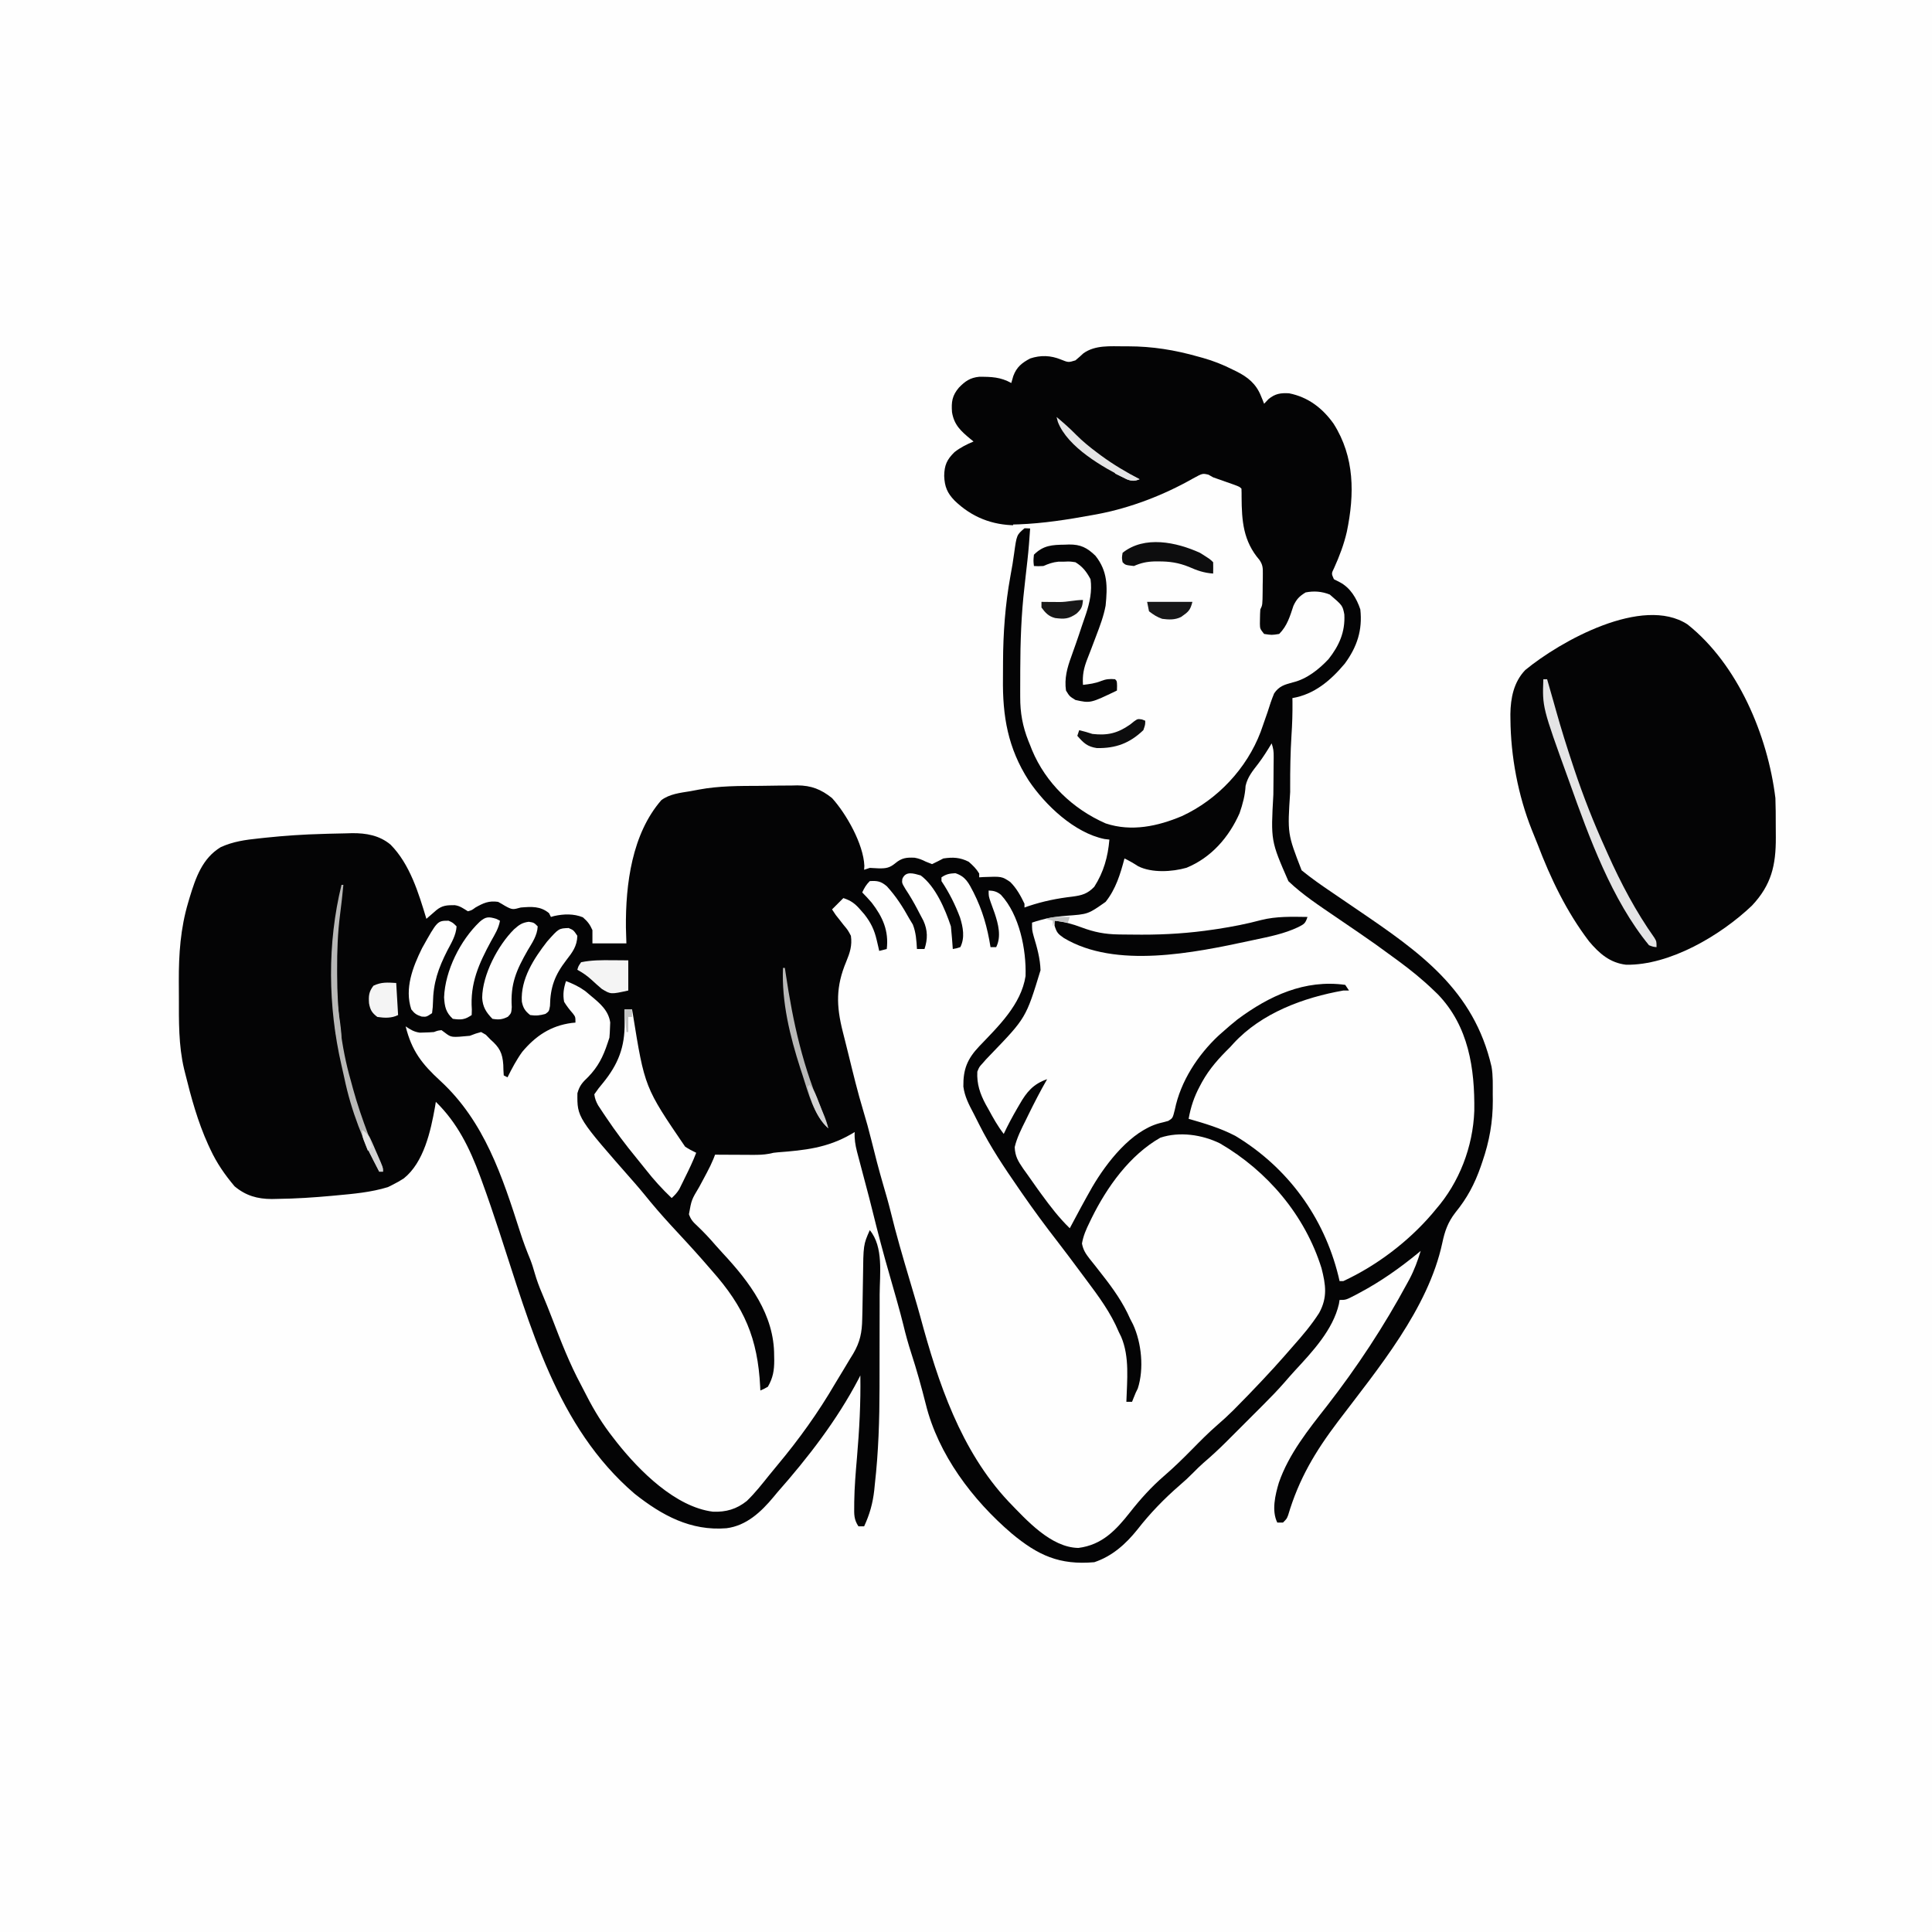 <svg version="1.1" xmlns="http://www.w3.org/2000/svg" width="1024" height="1024">
<rect width="100%" height="100%" fill="#808080" stroke="none"/>
<path d="M0 0 C337.92 0 675.84 0 1024 0 C1024 337.92 1024 675.84 1024 1024 C686.08 1024 348.16 1024 0 1024 C0 686.08 0 348.16 0 0 Z " fill="#FEFEFE" transform="translate(0,0)"/>
<path d="M0 0 C0.992 -0.003 0.992 -0.003 2.005 -0.006 C14.801 0.001 26.758 1.938 39.062 5.438 C39.909 5.669 40.756 5.9 41.628 6.139 C47.169 7.71 52.245 9.704 57.375 12.312 C58.051 12.639 58.727 12.965 59.424 13.301 C65.44 16.318 69.796 19.851 72.375 26.25 C72.701 27.04 73.027 27.83 73.363 28.645 C73.709 29.532 73.709 29.532 74.062 30.438 C74.846 29.613 75.63 28.787 76.438 27.938 C79.949 25.074 82.81 24.648 87.277 24.891 C97.406 26.879 105.064 32.805 110.898 41.023 C122.107 58.664 122.034 78.401 117.919 98.25 C116.364 105.015 113.993 111.252 111.137 117.566 C109.716 120.446 109.716 120.446 111.062 123.438 C112.114 123.974 113.166 124.51 114.25 125.062 C119.803 128.005 123.114 133.592 125.062 139.438 C126.268 150.446 123.339 159.318 116.812 168.188 C109.394 177.032 100.74 184.471 89.062 186.438 C89.074 187.107 89.086 187.776 89.098 188.465 C89.154 194.41 88.974 200.3 88.57 206.23 C87.992 215.426 87.86 224.601 87.875 233.812 C87.876 234.618 87.878 235.424 87.879 236.254 C86.426 258.335 86.426 258.335 93.953 277.719 C99.131 281.938 104.525 285.712 110.062 289.438 C111.799 290.62 113.535 291.804 115.27 292.988 C118.091 294.914 120.912 296.838 123.736 298.759 C156.498 321.051 185.239 341.058 194.611 381.824 C195.449 386.678 195.247 391.586 195.25 396.5 C195.262 397.569 195.274 398.639 195.287 399.74 C195.308 411.032 193.469 421.335 189.812 432 C189.502 432.913 189.191 433.825 188.871 434.765 C185.626 444.042 181.659 451.5 175.438 459.125 C171.452 464.273 169.82 469.005 168.504 475.244 C161.002 510.172 134.408 541.905 113.293 569.773 C101.183 585.776 92.549 600.177 86.805 619.505 C86.062 621.438 86.062 621.438 84.062 623.438 C83.072 623.438 82.082 623.438 81.062 623.438 C77.925 617.162 79.975 608.684 81.875 602.312 C87.145 587.071 97.522 574.175 107.354 561.637 C123.374 541.021 137.61 519.413 150 496.438 C150.549 495.433 150.549 495.433 151.108 494.408 C153.669 489.576 155.472 484.665 157.062 479.438 C156.206 480.147 156.206 480.147 155.332 480.871 C145.723 488.708 135.869 495.66 124.938 501.5 C123.835 502.092 123.835 502.092 122.711 502.695 C117.444 505.438 117.444 505.438 114.062 505.438 C113.948 506.149 113.833 506.861 113.715 507.594 C110.574 521.285 99.64 532.892 90.363 542.926 C88.5 544.959 86.694 547.021 84.895 549.11 C81.232 553.3 77.382 557.263 73.441 561.191 C72.738 561.896 72.034 562.601 71.309 563.326 C69.832 564.804 68.354 566.28 66.875 567.756 C64.631 569.994 62.392 572.238 60.154 574.482 C58.709 575.927 57.263 577.372 55.816 578.816 C55.158 579.477 54.499 580.138 53.821 580.818 C49.969 584.651 46.012 588.301 41.882 591.832 C40.03 593.466 38.291 595.174 36.562 596.938 C34.252 599.289 31.885 601.488 29.375 603.625 C21.103 610.789 13.634 618.497 6.914 627.125 C0.761 634.81 -6.449 641.275 -15.938 644.438 C-34.368 646.039 -45.725 640.87 -59.75 629.195 C-80.529 611.425 -98.669 587.328 -105.25 560.688 C-107.549 551.58 -110.039 542.6 -112.946 533.669 C-114.568 528.671 -115.954 523.668 -117.172 518.555 C-118.123 514.681 -119.179 510.842 -120.25 507 C-120.568 505.856 -120.568 505.856 -120.893 504.69 C-122.035 500.606 -123.198 496.529 -124.383 492.457 C-127.705 481.022 -130.714 469.538 -133.562 457.977 C-134.679 453.449 -135.849 448.94 -137.062 444.438 C-138.46 439.235 -139.846 434.03 -141.188 428.812 C-141.363 428.149 -141.538 427.485 -141.719 426.801 C-142.618 423.269 -143.133 420.083 -142.938 416.438 C-143.604 416.836 -144.27 417.234 -144.957 417.645 C-157.498 424.854 -169.425 426.111 -183.617 427.188 C-185.965 427.399 -185.965 427.399 -188.345 427.958 C-191.319 428.508 -194.09 428.55 -197.113 428.535 C-198.27 428.532 -199.427 428.529 -200.619 428.525 C-201.817 428.517 -203.016 428.509 -204.25 428.5 C-205.468 428.495 -206.685 428.491 -207.939 428.486 C-210.939 428.475 -213.938 428.458 -216.938 428.438 C-217.22 429.17 -217.502 429.903 -217.793 430.658 C-218.827 433.17 -219.968 435.515 -221.25 437.906 C-221.686 438.725 -222.121 439.543 -222.57 440.387 C-223.482 442.087 -224.393 443.788 -225.305 445.488 C-229.427 452.373 -229.427 452.373 -230.789 460.012 C-229.774 462.902 -228.562 464.187 -226.312 466.25 C-222.924 469.47 -219.81 472.784 -216.77 476.332 C-215.501 477.79 -214.205 479.223 -212.887 480.637 C-198.62 495.968 -185.538 513.252 -185.625 535 C-185.609 535.811 -185.593 536.623 -185.576 537.459 C-185.572 542.854 -186.247 546.718 -188.938 551.438 C-191.046 552.627 -191.046 552.627 -192.938 553.438 C-192.967 552.794 -192.996 552.151 -193.026 551.488 C-194.33 525.644 -201.451 509.298 -218.589 489.96 C-220.243 488.092 -221.87 486.202 -223.5 484.312 C-229.067 477.975 -234.826 471.804 -240.551 465.609 C-245.402 460.328 -250.045 454.94 -254.543 449.355 C-256.227 447.303 -257.924 445.293 -259.676 443.301 C-290.05 408.747 -290.05 408.747 -289.895 395.871 C-288.754 391.779 -287.241 390.163 -284.188 387.25 C-278.942 381.824 -276.295 376.544 -273.938 369.438 C-273.607 368.447 -273.278 367.457 -272.938 366.438 C-272.768 364.672 -272.672 362.898 -272.625 361.125 C-272.588 360.201 -272.55 359.276 -272.512 358.324 C-273.449 351.969 -278.009 348.175 -282.75 344.25 C-283.746 343.411 -284.743 342.572 -285.77 341.707 C-289.125 339.303 -292.107 337.913 -295.938 336.438 C-297.193 340.204 -297.706 343.545 -296.938 347.438 C-295.544 349.721 -294.011 351.666 -292.25 353.676 C-290.938 355.438 -290.938 355.438 -290.938 358.438 C-291.937 358.532 -291.937 358.532 -292.957 358.629 C-304 360.096 -312.045 365.474 -319.145 373.949 C-322.205 378.197 -324.624 382.749 -326.938 387.438 C-327.597 387.108 -328.257 386.777 -328.938 386.438 C-329.091 384.567 -329.16 382.689 -329.188 380.812 C-329.609 374.482 -331.244 371.55 -335.938 367.438 C-336.762 366.592 -337.587 365.746 -338.438 364.875 C-339.262 364.401 -340.087 363.926 -340.938 363.438 C-343.713 364.194 -343.713 364.194 -346.938 365.438 C-356.719 366.362 -356.719 366.362 -360.023 363.855 C-360.655 363.388 -361.287 362.92 -361.938 362.438 C-363.928 362.683 -363.928 362.683 -365.938 363.438 C-367.58 363.576 -369.227 363.657 -370.875 363.688 C-371.709 363.713 -372.543 363.739 -373.402 363.766 C-376.494 363.366 -378.382 362.174 -380.938 360.438 C-377.683 373.516 -372.266 380.388 -362.562 389.312 C-339.199 410.819 -329.703 439.96 -320.218 469.566 C-318.631 474.507 -316.835 479.308 -314.845 484.101 C-313.921 486.481 -313.196 488.857 -312.5 491.312 C-311.445 494.964 -310.167 498.404 -308.672 501.898 C-306.816 506.298 -305.036 510.715 -303.324 515.172 C-298.678 527.265 -294.042 539.236 -287.889 550.656 C-286.883 552.54 -285.914 554.439 -284.949 556.344 C-280.918 564.225 -276.426 571.47 -270.938 578.438 C-270.227 579.351 -269.517 580.265 -268.785 581.207 C-257.114 595.873 -237.985 615.227 -217.992 617.676 C-211.098 617.911 -205.582 616.341 -200.133 612 C-195.764 607.812 -192.025 603.006 -188.238 598.297 C-186.794 596.502 -185.335 594.719 -183.855 592.953 C-172.51 579.398 -162.259 565.115 -153.355 549.844 C-151.809 547.219 -150.218 544.624 -148.625 542.027 C-147.519 540.186 -146.415 538.343 -145.312 536.5 C-144.791 535.66 -144.269 534.821 -143.732 533.956 C-140.051 527.689 -139.061 522.65 -138.938 515.438 C-138.902 514.009 -138.867 512.58 -138.831 511.152 C-138.699 505.351 -138.596 499.549 -138.536 493.748 C-138.341 476.172 -138.341 476.172 -134.938 468.438 C-127.56 477.309 -129.66 491.72 -129.707 502.621 C-129.708 504.486 -129.709 506.35 -129.708 508.215 C-129.71 512.114 -129.718 516.013 -129.732 519.912 C-129.749 524.85 -129.753 529.788 -129.752 534.726 C-129.752 538.577 -129.758 542.429 -129.765 546.281 C-129.768 548.098 -129.77 549.915 -129.771 551.732 C-129.786 568.887 -130.313 586.007 -132.25 603.062 C-132.355 604.129 -132.46 605.195 -132.568 606.293 C-133.347 613.226 -134.993 619.111 -137.938 625.438 C-138.928 625.438 -139.918 625.438 -140.938 625.438 C-143.382 621.771 -143.24 619.053 -143.188 614.812 C-143.181 613.638 -143.181 613.638 -143.174 612.441 C-143.059 604.572 -142.398 596.756 -141.724 588.918 C-140.482 574.449 -139.695 559.964 -139.938 545.438 C-140.231 546.023 -140.525 546.608 -140.828 547.211 C-152.223 569.019 -167.695 589.052 -183.938 607.438 C-184.581 608.215 -185.224 608.992 -185.887 609.793 C-192.538 617.809 -200.332 625.113 -210.938 626.438 C-229.869 627.955 -245.12 619.625 -259.625 608.125 C-300.933 572.692 -314.837 519.296 -331.243 469.449 C-334.269 460.275 -337.345 451.129 -340.672 442.059 C-341.079 440.945 -341.079 440.945 -341.494 439.81 C-346.995 425.005 -353.481 411.597 -364.938 400.438 C-365.084 401.346 -365.231 402.255 -365.383 403.191 C-367.659 415.946 -371.298 432.536 -381.918 441.02 C-383.88 442.297 -385.841 443.4 -387.938 444.438 C-388.721 444.829 -389.505 445.221 -390.312 445.625 C-399.294 448.405 -408.679 449.2 -418 450.062 C-418.695 450.127 -419.391 450.192 -420.107 450.259 C-429.689 451.133 -439.249 451.768 -448.875 451.875 C-449.867 451.897 -450.859 451.919 -451.881 451.942 C-459.566 451.919 -465.677 450.168 -471.625 445.188 C-476.803 439.03 -481.045 432.935 -484.438 425.625 C-484.821 424.802 -485.205 423.98 -485.601 423.132 C-491.097 411.027 -494.571 398.378 -497.75 385.5 C-497.957 384.673 -498.164 383.845 -498.378 382.993 C-501.326 370.484 -501.124 357.762 -501.123 344.985 C-501.125 342.141 -501.143 339.298 -501.162 336.455 C-501.208 322.157 -500.291 308.546 -496.188 294.75 C-495.924 293.857 -495.661 292.964 -495.39 292.044 C-492.227 281.67 -488.705 271.341 -478.938 265.438 C-472.305 262.433 -465.894 261.561 -458.688 260.812 C-457.537 260.688 -456.386 260.563 -455.2 260.434 C-445.115 259.38 -435.071 258.696 -424.938 258.438 C-423.938 258.405 -422.939 258.372 -421.91 258.339 C-418.711 258.242 -415.513 258.179 -412.312 258.125 C-411.329 258.095 -410.345 258.065 -409.332 258.034 C-401.877 257.975 -394.826 259.195 -388.947 264.098 C-378.65 274.508 -374.061 289.803 -369.938 303.438 C-369.455 303.016 -368.973 302.594 -368.477 302.16 C-367.845 301.612 -367.213 301.064 -366.562 300.5 C-365.623 299.682 -365.623 299.682 -364.664 298.848 C-361.516 296.277 -359.002 296.181 -354.965 296.195 C-352.17 296.529 -350.308 297.989 -347.938 299.438 C-345.889 298.874 -345.889 298.874 -343.938 297.438 C-339.701 295.043 -336.827 293.739 -331.938 294.438 C-330.727 295.083 -329.539 295.774 -328.375 296.5 C-324.451 298.711 -324.046 298.584 -319.938 297.438 C-314.286 296.988 -309.501 296.61 -304.938 300.438 C-304.607 301.098 -304.278 301.757 -303.938 302.438 C-303.1 302.198 -303.1 302.198 -302.246 301.953 C-297.148 300.815 -291.863 300.659 -287 302.625 C-284.545 304.783 -283.238 306.425 -281.938 309.438 C-281.938 311.748 -281.938 314.058 -281.938 316.438 C-275.998 316.438 -270.058 316.438 -263.938 316.438 C-264.02 313.674 -264.102 310.91 -264.188 308.062 C-264.401 285.055 -260.984 258.441 -245.438 240.562 C-241.102 237.269 -235.379 236.65 -230.128 235.801 C-228.566 235.542 -227.011 235.247 -225.46 234.929 C-214.765 232.938 -203.991 232.995 -193.144 232.957 C-189.747 232.937 -186.352 232.875 -182.955 232.812 C-180.768 232.799 -178.581 232.789 -176.395 232.781 C-175.393 232.757 -174.392 232.732 -173.36 232.706 C-165.932 232.753 -160.754 234.785 -154.938 239.438 C-147.36 247.799 -138.314 263.78 -137.812 275.312 C-137.854 276.014 -137.895 276.715 -137.938 277.438 C-136.947 277.108 -135.957 276.777 -134.938 276.438 C-133.353 276.493 -131.769 276.579 -130.188 276.688 C-126.307 276.755 -124.363 276.429 -121.375 273.938 C-117.989 271.133 -115.473 270.837 -111.137 271.051 C-108.9 271.444 -107.268 272.105 -105.25 273.125 C-104.157 273.558 -103.064 273.991 -101.938 274.438 C-99.911 273.492 -97.914 272.484 -95.938 271.438 C-90.887 270.694 -87.077 270.857 -82.5 273.188 C-80.241 275.171 -78.48 276.866 -76.938 279.438 C-76.938 280.098 -76.938 280.757 -76.938 281.438 C-76.225 281.391 -75.512 281.345 -74.777 281.297 C-64.954 280.927 -64.954 280.927 -60.508 283.891 C-57.191 287.158 -54.925 291.258 -52.938 295.438 C-52.938 296.098 -52.938 296.757 -52.938 297.438 C-52.219 297.184 -51.501 296.93 -50.762 296.668 C-43.028 294.097 -35.564 292.587 -27.475 291.653 C-22.545 291.004 -19.499 290.177 -15.938 286.438 C-10.96 278.644 -8.707 270.553 -7.938 261.438 C-8.797 261.337 -9.657 261.236 -10.543 261.133 C-26.446 257.875 -41.896 243.243 -50.708 230.13 C-61.731 212.961 -64.61 196.122 -64.349 175.973 C-64.313 173.073 -64.308 170.174 -64.309 167.273 C-64.251 152.057 -63.166 136.986 -60.438 122 C-60.175 120.518 -59.914 119.037 -59.652 117.555 C-59.466 116.51 -59.466 116.51 -59.277 115.444 C-58.961 113.576 -58.699 111.698 -58.441 109.82 C-57.078 99.951 -57.078 99.951 -52.938 96.438 C-51.947 96.438 -50.957 96.438 -49.938 96.438 C-49.753 105.175 -50.242 113.59 -51.375 122.25 C-53.445 138.348 -54.185 154.347 -54.288 170.564 C-54.304 172.48 -54.332 174.395 -54.37 176.311 C-54.808 198.65 -49.306 218.588 -33.895 235.457 C-23.496 246.249 -10.914 253.59 4.188 253.875 C22.411 254.011 39.351 245.736 52.402 233.285 C64.618 220.209 72.066 204.37 77.718 187.556 C77.982 186.787 78.247 186.019 78.52 185.227 C78.859 184.201 78.859 184.201 79.206 183.155 C80.062 181.438 80.062 181.438 83.062 179.438 C84.386 179.01 85.721 178.617 87.062 178.25 C98.436 174.533 108.029 166.787 113.562 156.125 C115.676 150.688 116.135 145.168 115.062 139.438 C112.836 135.355 110.484 132.911 106.062 131.438 C101.32 130.875 97.417 130.625 93.25 133.125 C90.485 137.312 88.957 141.632 87.371 146.379 C85.994 149.599 84.819 151.301 82.062 153.438 C79.103 154.21 77.195 153.835 74.062 153.438 C71.891 151.291 71.132 149.969 70.734 146.93 C70.773 145.634 70.773 145.634 70.812 144.312 C70.828 143.444 70.843 142.575 70.859 141.68 C71.062 139.438 71.062 139.438 72.062 137.438 C72.411 133.925 72.434 130.403 72.5 126.875 C72.546 125.91 72.592 124.945 72.639 123.951 C72.74 117.403 71.55 113.815 67.646 108.592 C62.397 101.45 61.439 94.564 61.312 85.875 C61.268 84.362 61.268 84.362 61.223 82.818 C61.153 80.358 61.1 77.899 61.062 75.438 C59.634 74.931 59.634 74.931 58.176 74.414 C56.909 73.964 55.642 73.513 54.375 73.062 C53.134 72.622 51.892 72.181 50.613 71.727 C47.062 70.438 47.062 70.438 44.644 69.234 C41.316 68.207 40.257 68.81 37.211 70.402 C36.287 70.869 35.363 71.337 34.412 71.818 C32.939 72.589 32.939 72.589 31.438 73.375 C4.428 86.861 -24.321 94.539 -54.625 94.812 C-55.604 94.826 -56.584 94.84 -57.593 94.855 C-70.114 94.772 -80.876 90.555 -89.938 81.812 C-93.893 77.762 -95.272 74.37 -95.5 68.688 C-95.395 62.962 -94.086 60.046 -90.027 56.062 C-86.841 53.585 -83.655 52.003 -79.938 50.438 C-80.48 50.002 -81.023 49.566 -81.582 49.117 C-86.661 44.889 -90.246 41.679 -91.352 34.898 C-91.758 29.433 -91.289 26.118 -87.688 21.875 C-84.37 18.466 -81.74 16.619 -76.949 16.137 C-70.499 16.114 -65.617 16.268 -59.938 19.438 C-59.587 18.221 -59.236 17.004 -58.875 15.75 C-57.117 11.007 -54.335 8.766 -49.938 6.438 C-44.388 4.588 -39.038 4.78 -33.625 7 C-29.658 8.588 -29.658 8.588 -25.938 7.438 C-24.499 6.218 -23.058 4.996 -21.695 3.691 C-15.398 -0.801 -7.352 0.013 0 0 Z " fill="#040405" transform="translate(595.938,183.562)"/>
<path d="M0 0 C7.866 5.846 12.975 17.926 16 27 C16.223 29.059 16.407 31.122 16.562 33.188 C16.646 34.274 16.73 35.361 16.816 36.48 C16.877 37.312 16.938 38.143 17 39 C18.975 38.652 18.975 38.652 21 38 C23.501 32.999 22.446 27.424 20.836 22.285 C18.248 15.402 15.083 9.125 11 3 C11 2.34 11 1.68 11 1 C13.564 -0.744 15.24 -1.013 18.375 -1.188 C23.861 0.61 25.412 4.023 28 9 C32.798 18.537 35.326 27.517 37 38 C37.99 38 38.98 38 40 38 C42.827 32.347 41.104 25.784 39.209 20.083 C38.521 18.123 37.809 16.173 37.094 14.223 C36 11 36 11 36 8 C38.668 8.078 40.46 8.55 42.527 10.273 C52.319 20.887 56.015 39.248 55.57 53.336 C53.218 68.45 41.213 79.889 31.073 90.498 C24.677 97.262 22.48 102.694 22.602 111.895 C23.279 117.174 25.571 121.525 28.046 126.188 C29.035 128.066 29.974 129.963 30.91 131.867 C36.935 143.907 44.352 154.942 52 166 C52.812 167.178 52.812 167.178 53.64 168.379 C59.754 177.221 66.1 185.836 72.701 194.319 C76.663 199.444 80.533 204.639 84.394 209.839 C85.494 211.32 86.598 212.798 87.704 214.274 C94.329 223.133 100.707 231.729 105 242 C105.409 242.831 105.817 243.663 106.238 244.52 C110.804 255.235 109.344 267.593 109 279 C109.99 279 110.98 279 112 279 C112.289 278.278 112.577 277.556 112.875 276.812 C114 274 114 274 115.043 271.949 C118.43 261.51 117.058 247.743 112.527 237.953 C112.023 236.979 111.519 236.004 111 235 C110.527 233.984 110.054 232.968 109.566 231.922 C105.401 223.488 99.894 216.303 94.086 208.945 C93.31 207.952 93.31 207.952 92.519 206.938 C91.521 205.665 90.512 204.401 89.489 203.147 C87.416 200.488 86.075 198.411 85.469 195.07 C86.178 190.97 87.672 187.594 89.5 183.875 C90.041 182.753 90.041 182.753 90.594 181.609 C98.746 165.109 110.743 148.267 127 139 C137.198 135.601 149.201 137.403 158.621 142.031 C183.812 156.709 203.687 180.131 212.438 208.188 C214.685 217.028 215.672 223.64 211.188 231.875 C207.166 238.156 202.413 243.781 197.468 249.344 C195.833 251.188 194.218 253.05 192.602 254.91 C189.103 258.909 185.513 262.815 181.875 266.688 C181.23 267.374 180.584 268.061 179.92 268.769 C175.688 273.255 171.412 277.692 167.062 282.062 C166.568 282.562 166.073 283.061 165.564 283.575 C162.86 286.268 160.077 288.82 157.184 291.309 C152.559 295.316 148.288 299.639 144 304 C139.072 309.012 134.107 313.874 128.777 318.458 C122.149 324.207 116.398 330.596 110.988 337.48 C103.469 347.009 96.187 354.831 83.562 356.438 C68.952 356.196 55.998 341.625 46.527 331.836 C21.205 304.845 9.219 268.817 -0.236 233.799 C-1.274 229.997 -2.376 226.215 -3.5 222.438 C-3.693 221.786 -3.886 221.134 -4.084 220.462 C-4.722 218.308 -5.361 216.154 -6 214 C-9.543 202.058 -13.046 190.144 -15.977 178.035 C-17.165 173.236 -18.558 168.497 -19.938 163.75 C-22.203 155.95 -24.251 148.12 -26.178 140.23 C-27.461 135.023 -28.881 129.882 -30.438 124.75 C-33.427 114.866 -35.849 104.844 -38.307 94.817 C-38.941 92.238 -39.585 89.661 -40.234 87.086 C-40.419 86.355 -40.603 85.624 -40.793 84.871 C-41.05 83.852 -41.05 83.852 -41.312 82.812 C-44.785 69.055 -45.026 58.938 -39.49 45.712 C-37.541 40.977 -36.269 37.214 -37 32 C-38.613 28.95 -38.613 28.95 -40.875 26.25 C-41.594 25.327 -42.314 24.404 -43.055 23.453 C-43.697 22.644 -44.339 21.834 -45 21 C-45.66 20.01 -46.32 19.02 -47 18 C-45.02 16.02 -43.04 14.04 -41 12 C-36.867 13.346 -34.692 15.026 -31.875 18.312 C-31.212 19.072 -30.55 19.831 -29.867 20.613 C-26.415 25.026 -24.575 28.842 -23.312 34.312 C-23.061 35.381 -22.81 36.45 -22.551 37.551 C-22.369 38.359 -22.187 39.167 -22 40 C-20.02 39.505 -20.02 39.505 -18 39 C-16.85 29.377 -20.112 22.044 -25.957 14.461 C-27.588 12.581 -29.246 10.765 -31 9 C-29.848 6.532 -28.952 4.952 -27 3 C-22.98 2.759 -21.065 3.093 -17.973 5.727 C-13.132 10.986 -9.438 16.758 -6 23 C-5.402 23.99 -4.804 24.98 -4.188 26 C-2.505 30.25 -2.26 34.464 -2 39 C-0.68 39 0.64 39 2 39 C3.763 33.712 3.719 29.041 1.426 24 C0.738 22.658 0.033 21.325 -0.688 20 C-1.05 19.302 -1.412 18.605 -1.785 17.886 C-3.712 14.219 -5.766 10.701 -8.062 7.25 C-10 4 -10 4 -9.746 1.859 C-7.975 -2.554 -3.772 -1.051 0 0 Z " fill="#FEFEFE" transform="translate(488,464)"/>
<path d="M0 0 C0.918 2.754 1.114 4.298 1.082 7.126 C1.075 7.955 1.069 8.784 1.062 9.638 C1.051 10.535 1.039 11.432 1.027 12.355 C1.015 14.278 1.002 16.201 0.99 18.123 C0.966 21.135 0.938 24.147 0.904 27.159 C-0.466 51.642 -0.466 51.642 8.887 73.051 C16.48 80.309 25.354 86.087 34 92 C34.808 92.553 35.616 93.106 36.449 93.676 C39.737 95.925 43.027 98.172 46.318 100.416 C52.297 104.499 58.188 108.681 64 113 C64.982 113.715 65.965 114.431 66.977 115.168 C73.673 120.093 80.019 125.222 86 131 C86.699 131.673 87.397 132.346 88.117 133.039 C104.391 149.946 107.709 172.268 107.406 194.828 C106.696 213.822 99.497 232.661 87 247 C86.357 247.775 85.714 248.549 85.051 249.348 C72.392 264.112 55.674 276.812 38 285 C37.34 285 36.68 285 36 285 C35.792 284.103 35.585 283.206 35.371 282.281 C27.66 251.048 8.49 224.812 -19.074 208.141 C-26.99 203.95 -35.426 201.459 -44 199 C-42.875 192.692 -41.094 187.329 -38.062 181.688 C-37.672 180.955 -37.282 180.223 -36.879 179.469 C-32.885 172.298 -27.819 166.721 -22 161 C-21.407 160.349 -20.814 159.698 -20.203 159.027 C-5.361 142.9 16.962 134.698 38 131 C38.99 131 39.98 131 41 131 C40.34 130.01 39.68 129.02 39 128 C17.553 125.037 -1.207 133.764 -18.09 146.293 C-20.803 148.455 -23.417 150.684 -26 153 C-27.04 153.917 -27.04 153.917 -28.102 154.852 C-39.19 165.233 -48.29 179.188 -51.312 194.125 C-52.442 198.657 -52.442 198.657 -54.793 200.102 C-56.323 200.551 -57.868 200.949 -59.422 201.305 C-74.518 205.376 -87.468 222.216 -95 235 C-99.133 242.261 -103.095 249.614 -107 257 C-112.681 251.489 -117.357 245.379 -122 239 C-122.608 238.166 -123.216 237.333 -123.842 236.474 C-125.819 233.731 -127.757 230.964 -129.688 228.188 C-130.324 227.304 -130.961 226.421 -131.617 225.512 C-134.379 221.463 -135.954 218.977 -136.188 214.008 C-135.01 208.953 -132.619 204.307 -130.312 199.688 C-129.863 198.766 -129.413 197.844 -128.95 196.894 C-125.809 190.499 -122.557 184.175 -119 178 C-126.337 180.516 -129.855 184.759 -133.562 191.25 C-133.952 191.916 -134.342 192.582 -134.744 193.268 C-137.352 197.759 -139.793 202.298 -142 207 C-145.205 202.865 -147.642 198.468 -150.125 193.875 C-150.58 193.071 -151.035 192.266 -151.504 191.438 C-154.567 185.747 -156.336 180.536 -156 174 C-154.988 171.512 -154.988 171.512 -153.312 169.688 C-152.665 168.951 -152.018 168.215 -151.352 167.457 C-150.576 166.646 -149.8 165.835 -149 165 C-130.201 145.498 -130.201 145.498 -122.5 120.25 C-122.698 113.96 -124.328 108.24 -126.125 102.25 C-127 99 -127 99 -127 95 C-120.987 92.973 -115.193 91.855 -108.885 91.38 C-97.288 90.555 -97.288 90.555 -88 84 C-82.566 77.171 -80.22 69.333 -78 61 C-75.426 62.242 -73.159 63.55 -70.75 65.125 C-63.501 68.756 -52.78 68.121 -45.125 65.938 C-32.023 60.572 -22.617 49.744 -17 37 C-15.342 32.195 -14.085 27.585 -13.812 22.5 C-12.696 17.689 -10.058 14.614 -7.078 10.734 C-4.459 7.289 -2.235 3.702 0 0 Z " fill="#FEFEFE" transform="translate(674,394)"/>
<path d="M0 0 C1.22 0.692 1.22 0.692 2.465 1.398 C6.132 2.706 9.806 3.993 13.48 5.277 C16.465 6.398 16.465 6.398 17.465 7.398 C17.537 8.869 17.549 10.344 17.535 11.816 C17.613 24.569 18.383 35.18 27.056 45.245 C28.782 47.883 28.826 49.402 28.793 52.531 C28.788 53.502 28.783 54.473 28.777 55.473 C28.757 56.479 28.736 57.486 28.715 58.523 C28.71 59.538 28.705 60.552 28.699 61.598 C28.619 69.089 28.619 69.089 27.465 71.398 C27.344 73.041 27.289 74.689 27.277 76.336 C27.263 77.211 27.249 78.086 27.234 78.988 C27.298 81.661 27.298 81.661 29.465 84.398 C33.556 85.024 33.556 85.024 37.465 84.398 C41.745 80.086 43.149 75.105 45.023 69.457 C46.69 65.922 48.147 64.431 51.465 62.398 C55.887 61.521 60.1 61.852 64.277 63.523 C71.055 69.333 71.055 69.333 71.988 74.035 C72.496 83.277 69.303 90.526 63.637 97.719 C58.603 103.1 52.142 108.267 44.87 110.026 C40.479 111.195 37.381 112.026 34.785 115.914 C33.44 119.141 32.36 122.367 31.34 125.711 C30.526 128.076 29.702 130.439 28.867 132.797 C28.467 133.936 28.068 135.075 27.656 136.249 C20.291 155.726 4.736 172.243 -14.047 180.926 C-26.887 186.347 -40.816 189.349 -54.473 184.836 C-71.883 177.222 -86.201 163.52 -93.547 145.926 C-93.873 145.092 -94.199 144.258 -94.535 143.398 C-94.978 142.318 -94.978 142.318 -95.43 141.215 C-98.526 133.391 -99.84 126.212 -99.801 117.836 C-99.805 116.485 -99.805 116.485 -99.809 115.106 C-99.813 112.203 -99.801 109.301 -99.785 106.398 C-99.783 105.409 -99.78 104.42 -99.778 103.401 C-99.735 88.635 -99.258 74.075 -97.535 59.398 C-97.353 57.741 -97.172 56.083 -96.992 54.426 C-96.664 51.425 -96.324 48.425 -95.977 45.426 C-95.336 39.763 -94.917 34.085 -94.535 28.398 C-97.505 28.068 -100.475 27.738 -103.535 27.398 C-103.535 27.068 -103.535 26.738 -103.535 26.398 C-102.598 26.373 -101.661 26.347 -100.695 26.32 C-87.465 25.818 -74.546 23.777 -61.535 21.398 C-60.746 21.256 -59.957 21.113 -59.144 20.966 C-41.374 17.623 -23.856 10.878 -8.155 1.966 C-3.169 -0.752 -3.169 -0.752 0 0 Z " fill="#FEFEFE" transform="translate(640.535,251.602)"/>
<path d="M0 0 C26.706 21.228 42.536 58.835 46.609 92.074 C46.795 96.785 46.795 101.494 46.795 106.207 C46.797 108.436 46.815 110.665 46.834 112.895 C46.894 127.619 44.527 138.065 34.172 149.074 C17.651 164.809 -9.273 180.78 -32.523 180.402 C-41.092 179.422 -46.8 174.393 -52.176 167.988 C-64.092 152.31 -72.488 134.796 -79.465 116.467 C-80.431 113.969 -81.447 111.496 -82.465 109.02 C-89.772 90.775 -93.686 69.86 -93.828 50.262 C-93.838 49.385 -93.848 48.509 -93.859 47.606 C-93.743 39.016 -92.08 30.577 -85.98 24.207 C-67.369 8.88 -23.809 -15.476 0 0 Z " fill="#040405" transform="translate(894.391,330.926)"/>
<path d="M0 0 C1.32 0 2.64 0 4 0 C4.135 0.783 4.269 1.566 4.408 2.373 C10.688 41.316 10.688 41.316 32.105 72.73 C34.008 74.005 35.927 75.03 38 76 C36.291 80.515 34.206 84.806 32.062 89.125 C31.715 89.84 31.368 90.556 31.01 91.293 C30.496 92.327 30.496 92.327 29.973 93.383 C29.666 94.006 29.359 94.628 29.043 95.27 C27.908 97.152 26.608 98.512 25 100 C20.005 95.244 15.489 90.311 11.25 84.871 C9.607 82.775 7.946 80.711 6.25 78.66 C0.582 71.771 -4.716 64.724 -9.688 57.312 C-10.205 56.546 -10.722 55.78 -11.255 54.99 C-11.732 54.268 -12.208 53.545 -12.699 52.801 C-13.12 52.163 -13.541 51.525 -13.975 50.868 C-15.077 48.86 -15.722 47.277 -16 45 C-14.532 42.816 -13.075 40.923 -11.375 38.938 C-3.342 29.053 0.224 19.951 0.062 7.125 C0.058 6.437 0.053 5.748 0.049 5.039 C0.037 3.359 0.019 1.68 0 0 Z " fill="#FEFEFE" transform="translate(331,535)"/>
<path d="M0 0 C-1.19 3.569 -1.758 3.766 -4.992 5.43 C-12.348 8.913 -20.212 10.451 -28.125 12.125 C-28.923 12.297 -29.721 12.469 -30.543 12.646 C-60.128 19.009 -101.754 27.637 -129.188 11.125 C-132.269 8.944 -132.887 8.359 -134.062 4.625 C-134.042 3.759 -134.021 2.892 -134 2 C-128.958 2.567 -124.616 3.708 -119.875 5.5 C-113.133 8.037 -107.407 9.166 -100.211 9.273 C-99.065 9.292 -99.065 9.292 -97.895 9.311 C-95.389 9.344 -92.882 9.362 -90.375 9.375 C-89.517 9.38 -88.658 9.384 -87.774 9.389 C-74.963 9.413 -62.481 8.587 -49.812 6.688 C-48.737 6.527 -48.737 6.527 -47.639 6.364 C-39.825 5.176 -32.141 3.674 -24.502 1.629 C-16.45 -0.395 -8.249 -0.115 0 0 Z " fill="#040405" transform="translate(693,486)"/>
<path d="M0 0 C0.747 -0.029 1.494 -0.058 2.264 -0.088 C8.358 -0.157 11.852 1.56 16.297 5.875 C22.816 14.09 22.706 22.157 21.688 32.312 C20.668 37.844 18.691 43.074 16.688 48.312 C15.733 50.824 14.779 53.337 13.832 55.852 C13.21 57.492 12.575 59.127 11.924 60.756 C10.083 65.521 9.341 69.203 9.688 74.312 C13.084 73.913 16.131 73.538 19.312 72.25 C21.954 71.207 23.872 71.078 26.688 71.312 C27.688 72.312 27.688 72.312 27.75 74.875 C27.729 75.679 27.709 76.484 27.688 77.312 C13.639 84.071 13.639 84.071 5.688 82.312 C2.562 80.375 2.562 80.375 0.688 77.312 C-0.24 70.891 1.305 65.291 3.5 59.312 C3.761 58.57 4.022 57.827 4.291 57.062 C4.817 55.566 5.348 54.072 5.884 52.579 C6.976 49.499 8.002 46.397 9.029 43.294 C9.77 41.064 10.543 38.845 11.312 36.625 C13.26 30.731 14.594 24.531 13.688 18.312 C11.608 14.376 9.493 11.619 5.688 9.312 C2.813 8.876 2.813 8.876 -0.25 9 C-1.779 9.006 -1.779 9.006 -3.34 9.012 C-6.361 9.317 -8.542 10.12 -11.312 11.312 C-14.125 11.438 -14.125 11.438 -16.312 11.312 C-16.625 8.562 -16.625 8.562 -16.312 5.312 C-11.356 0.356 -6.706 0.085 0 0 Z " fill="#040405" transform="translate(564.312,288.688)"/>
<path d="M0 0 C0.66 0.33 1.32 0.66 2 1 C1.314 5.014 -0.718 8.254 -2.688 11.75 C-9.199 23.758 -13.924 34.23 -12.918 48.086 C-12.945 49.048 -12.972 50.009 -13 51 C-16.746 53.497 -18.57 53.622 -23 53 C-26.694 49.59 -27.321 46.584 -27.625 41.625 C-27.096 27.398 -18.971 11.324 -8.812 1.625 C-5.643 -1.191 -4.03 -1.227 0 0 Z " fill="#FEFEFE" transform="translate(263,487)"/>
<path d="M0 0 C2.75 0.438 2.75 0.438 4.75 2.438 C4.512 7.283 1.846 11.064 -0.562 15.125 C-6.547 25.601 -9.799 32.938 -9 45.215 C-9.25 48.438 -9.25 48.438 -11.062 50.348 C-14.075 51.849 -15.929 51.991 -19.25 51.438 C-22.661 47.934 -24.419 45.1 -24.688 40.25 C-24.511 27.982 -16.351 12.484 -7.747 3.946 C-5.078 1.609 -3.573 0.481 0 0 Z " fill="#FEFEFE" transform="translate(280.25,488.562)"/>
<path d="M0 0 C2.625 1.125 2.625 1.125 4.625 4.125 C4.484 9.66 2.006 12.87 -1.25 17.062 C-7.316 24.955 -9.697 31.266 -9.871 41.332 C-10.375 44.125 -10.375 44.125 -12.223 45.484 C-15.186 46.366 -17.299 46.574 -20.375 46.125 C-23.043 44.018 -24.137 42.341 -24.793 38.988 C-25.505 27.045 -18.437 16.211 -11.375 7.125 C-5.217 0.193 -5.217 0.193 0 0 Z " fill="#FEFEFE" transform="translate(301.375,491.875)"/>
<path d="M0 0 C2.25 1 2.25 1 4.25 3 C3.957 7.728 1.535 11.642 -0.625 15.75 C-5.472 25.296 -8.11 32.82 -8.285 43.594 C-8.344 45.621 -8.344 45.621 -8.75 49 C-11.75 51 -11.75 51 -14.25 50.812 C-16.943 49.937 -18.04 49.223 -19.75 47 C-23.431 35.956 -18.972 24.55 -14.07 14.586 C-5.927 0 -5.927 0 0 0 Z " fill="#FEFEFE" transform="translate(237.75,488)"/>
<path d="M0 0 C0.66 0 1.32 0 2 0 C2.911 3.19 3.823 6.38 4.734 9.57 C4.927 10.24 5.119 10.91 5.317 11.6 C5.83 13.401 6.335 15.205 6.838 17.01 C9.503 26.507 12.455 35.889 15.562 45.25 C15.822 46.032 16.081 46.814 16.349 47.619 C21.173 62.086 26.701 76.103 33 90 C33.382 90.858 33.764 91.716 34.158 92.6 C41.075 108.079 49.074 123.239 58.892 137.085 C60 139 60 139 60 142 C58.246 141.848 58.246 141.848 56 141 C36.386 117.116 24.262 83.808 14 55 C13.743 54.291 13.486 53.581 13.222 52.85 C-0.539 14.816 -0.539 14.816 0 0 Z " fill="#E4E4E5" transform="translate(818,360)"/>
<path d="M0 0 C5.364 3.364 5.364 3.364 7 5 C7.041 7 7.043 9 7 11 C2.164 10.663 -1.438 9.408 -5.875 7.438 C-11.406 5.217 -16.118 4.538 -22 4.562 C-23.077 4.566 -23.077 4.566 -24.175 4.57 C-28.223 4.685 -31.315 5.383 -35 7 C-39.513 6.487 -39.513 6.487 -41 5 C-41.438 2.688 -41.438 2.688 -41 0 C-29.42 -9.264 -12.521 -5.685 0 0 Z " fill="#0D0D0E" transform="translate(636,293)"/>
<path d="M0 0 C0.827 0.005 1.654 0.009 2.506 0.014 C4.525 0.025 6.544 0.043 8.562 0.062 C8.562 5.342 8.562 10.622 8.562 16.062 C-0.718 18.111 -0.718 18.111 -5.441 15.23 C-7.312 13.655 -9.145 12.032 -10.93 10.359 C-13.31 8.179 -15.621 6.617 -18.438 5.062 C-17.875 3.125 -17.875 3.125 -16.438 1.062 C-10.966 -0.077 -5.57 -0.058 0 0 Z " fill="#F4F4F4" transform="translate(324.438,508.938)"/>
<path d="M0 0 C0.33 0 0.66 0 1 0 C0.501 5.235 -0.059 10.445 -0.751 15.658 C-2.013 25.48 -2.358 35.168 -2.312 45.062 C-2.31 46.263 -2.31 46.263 -2.308 47.487 C-2.244 66.805 -0.365 85.397 5 104 C5.363 105.338 5.725 106.677 6.086 108.016 C8.337 116.188 11.06 124.136 14.062 132.062 C14.391 132.931 14.719 133.799 15.058 134.694 C16.619 138.732 18.273 142.641 20.246 146.496 C22 150 22 150 22 152 C21.34 152 20.68 152 20 152 C11.531 136.052 5.139 119.878 1.46 102.174 C0.982 99.915 0.465 97.667 -0.059 95.418 C-7.176 64.301 -7.603 31.07 0 0 Z " fill="#B8B8B7" transform="translate(181,469)"/>
<path d="M0 0 C0.33 5.61 0.66 11.22 1 17 C-2.481 18.74 -6.202 18.573 -10 18 C-12.859 15.838 -13.756 14.318 -14.406 10.805 C-14.671 6.799 -14.524 4.693 -12.062 1.438 C-7.805 -0.561 -4.677 -0.279 0 0 Z " fill="#F4F4F4" transform="translate(210,521)"/>
<path d="M0 0 C0.577 0.227 1.155 0.454 1.75 0.688 C1.75 2.812 1.75 2.812 0.75 5.688 C-6.551 12.658 -13.865 15.35 -23.879 15.191 C-28.955 14.433 -30.925 12.488 -34.25 8.688 C-33.92 7.697 -33.59 6.707 -33.25 5.688 C-30.864 6.263 -28.583 6.91 -26.25 7.688 C-18.225 8.608 -12.833 7.315 -6.25 2.688 C-5.553 2.131 -4.855 1.574 -4.137 1 C-2.25 -0.312 -2.25 -0.312 0 0 Z " fill="#0D0D0E" transform="translate(605.25,381.312)"/>
<path d="M0 0 C7.92 0 15.84 0 24 0 C22.845 4.621 21.761 5.34 18 8 C14.774 9.613 11.498 9.453 8 9 C5.13 7.992 3.497 6.885 1 5 C0.67 3.35 0.34 1.7 0 0 Z " fill="#171718" transform="translate(608,319)"/>
<path d="M0 0 C0.33 0 0.66 0 1 0 C1.14 0.954 1.28 1.909 1.424 2.892 C5.284 28.907 10.643 53.209 21.434 77.367 C22.577 80.019 23.372 82.232 24 85 C16.406 78.294 13.406 66.2 10.375 56.875 C9.988 55.696 9.601 54.518 9.203 53.304 C3.691 36.189 -0.767 18.109 0 0 Z " fill="#B8B8B7" transform="translate(415,513)"/>
<path d="M0 0 C3.583 2.998 7.012 5.998 10.273 9.344 C13.802 12.893 17.548 15.957 21.562 18.938 C22.588 19.705 22.588 19.705 23.635 20.487 C30.115 25.245 36.904 29.23 44 33 C41.121 34.218 40 34 37.004 32.918 C24.621 26.691 5.979 16.181 0.699 2.672 C0.468 1.79 0.238 0.908 0 0 Z " fill="#E4E4E5" transform="translate(560,221)"/>
<path d="M0 0 C-0.298 3.578 -0.742 4.762 -3.438 7.25 C-7.623 10.108 -9.788 10.184 -14.734 9.578 C-18.232 8.686 -19.899 6.846 -22 4 C-22 3.01 -22 2.02 -22 1 C-20.952 1.012 -19.904 1.023 -18.824 1.035 C-17.445 1.045 -16.066 1.054 -14.688 1.062 C-13.997 1.071 -13.307 1.079 -12.596 1.088 C-8.19 1.109 -4.359 0 0 0 Z " fill="#171718" transform="translate(574,318)"/>
<path d="M0 0 C3.131 2.087 3.609 2.781 5.043 6.062 C5.57 7.257 5.57 7.257 6.107 8.477 C6.464 9.309 6.82 10.142 7.188 11 C7.556 11.833 7.924 12.665 8.303 13.523 C11 19.709 11 19.709 11 22 C10.34 22 9.68 22 9 22 C7.677 19.463 6.367 16.921 5.062 14.375 C4.689 13.662 4.316 12.949 3.932 12.215 C1.852 8.131 0.46 4.63 0 0 Z " fill="#D3D3D4" transform="translate(192,599)"/>
<path d="M0 0 C2.672 2.672 3.659 5.79 5 9.25 C5.26 9.906 5.521 10.562 5.789 11.238 C7.318 15.122 8.717 19.027 10 23 C3.981 17.754 0.736 8.639 -1 1 C-0.67 0.67 -0.34 0.34 0 0 Z " fill="#D3D3D4" transform="translate(429,575)"/>
<path d="M0 0 C0.33 0 0.66 0 1 0 C1.337 2.395 1.67 4.791 2 7.188 C2.143 8.198 2.143 8.198 2.289 9.229 C2.783 12.847 3.113 16.348 3 20 C2.34 20 1.68 20 1 20 C-0.407 13.023 -1.352 7.028 0 0 Z " fill="#B8B8B7" transform="translate(178,533)"/>
<path d="M0 0 C4.498 1.687 8.729 3.817 13 6 C10.449 6.93 9.26 7.086 6.641 6.223 C5.852 5.84 5.063 5.457 4.25 5.062 C3.451 4.682 2.652 4.302 1.828 3.91 C1.225 3.61 0.622 3.309 0 3 C0 2.01 0 1.02 0 0 Z " fill="#E4E4E5" transform="translate(591,248)"/>
<path d="M0 0 C0.799 0.009 1.598 0.018 2.422 0.027 C3.025 0.039 3.628 0.051 4.25 0.062 C3.92 1.053 3.59 2.043 3.25 3.062 C0.94 2.733 -1.37 2.402 -3.75 2.062 C-4.08 3.053 -4.41 4.043 -4.75 5.062 C-4.75 4.072 -4.75 3.082 -4.75 2.062 C-6.07 1.733 -7.39 1.402 -8.75 1.062 C-5.755 0.19 -3.114 -0.046 0 0 Z " fill="#C3C4C4" transform="translate(562.75,485.938)"/>
<path d="M0 0 C3.861 2.574 3.943 4.61 5 9 C4.34 9.66 3.68 10.32 3 11 C2.494 9.732 1.995 8.46 1.5 7.188 C1.222 6.48 0.943 5.772 0.656 5.043 C0 3 0 3 0 0 Z " fill="#E4E4E5" transform="translate(192,599)"/>
<path d="M0 0 C1.32 0 2.64 0 4 0 C4 1.32 4 2.64 4 4 C3.34 4 2.68 4 2 4 C2 6.64 2 9.28 2 12 C1.67 12 1.34 12 1 12 C0.67 8.04 0.34 4.08 0 0 Z " fill="#C3C4C4" transform="translate(331,535)"/>
</svg>